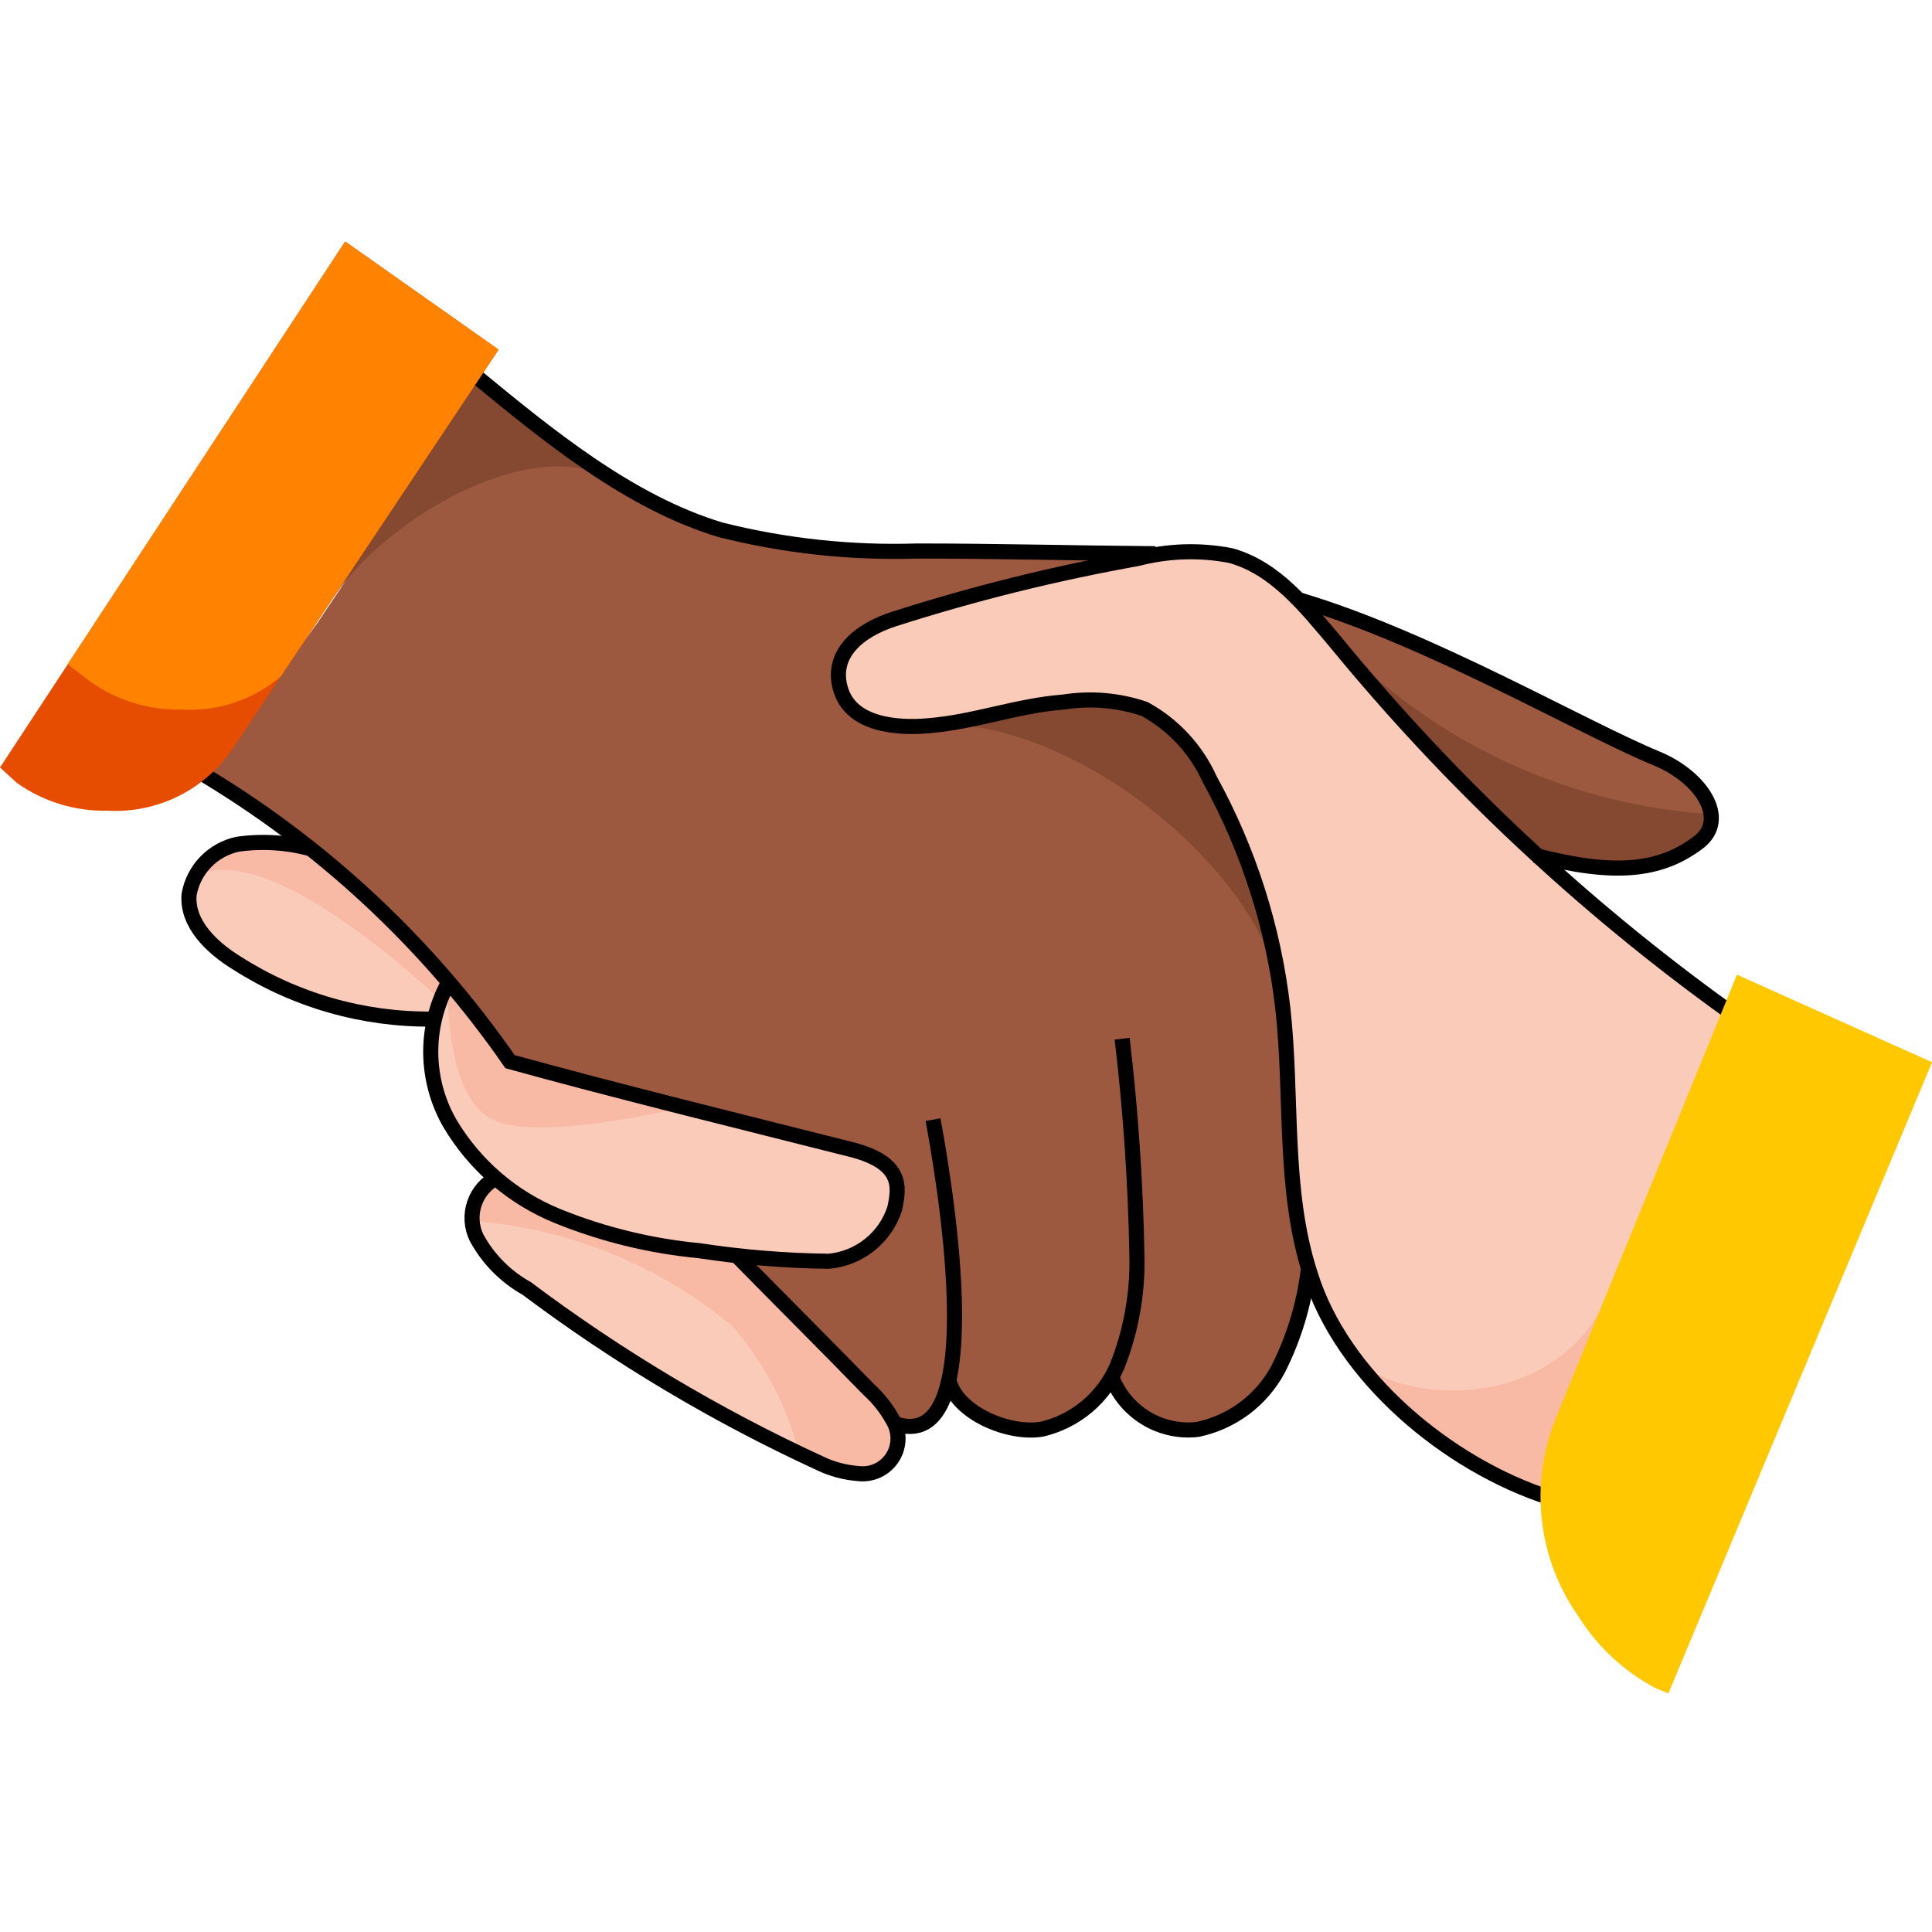 <svg width="64" height="64" viewBox="0 0 64 64" fill="none" xmlns="http://www.w3.org/2000/svg">
<path d="M50.977 28.377C53.498 28.997 54.978 28.847 56.288 27.886C57.289 27.156 56.379 25.746 54.878 25.125C52.407 24.125 47.436 21.304 43.174 20.014C42.541 19.254 41.705 18.688 40.764 18.383C39.949 18.212 39.108 18.212 38.293 18.383C35.662 18.383 33.031 18.323 30.4 18.293C28.211 18.363 26.023 18.127 23.898 17.593C20.897 16.683 18.337 14.592 15.896 12.592L10.544 20.594L6.793 25.756C10.093 27.692 13.012 30.214 15.406 33.198L16.406 34.198L16.886 35.199C16.413 34.532 15.912 33.865 15.386 33.198L14.825 32.628C14.444 33.339 14.249 34.135 14.26 34.941C14.27 35.748 14.486 36.539 14.886 37.239C15.72 38.623 16.985 39.695 18.487 40.29C19.984 40.895 21.561 41.279 23.168 41.431L23.648 41.501L29.57 47.052L29.64 46.992V47.152C30.64 47.532 31.241 46.802 31.481 45.592L31.421 45.712C31.681 46.812 33.421 47.532 34.512 47.342C34.998 47.233 35.456 47.02 35.853 46.718C36.25 46.416 36.577 46.032 36.812 45.592C37.022 46.162 37.416 46.646 37.933 46.965C38.45 47.285 39.059 47.421 39.663 47.352C40.228 47.235 40.759 46.994 41.221 46.649C41.682 46.303 42.062 45.86 42.334 45.352C42.839 44.385 43.177 43.34 43.334 42.261H43.424C44.053 43.997 45.068 45.566 46.394 46.851C47.72 48.135 49.322 49.101 51.077 49.673L57.219 33.548C55.04 31.946 52.956 30.219 50.977 28.377ZM44.255 21.284H44.205L50.337 27.856C48.167 25.801 46.136 23.606 44.255 21.284Z" fill="#9C5940"/>
<path d="M11.055 19.774C12.755 17.233 17.447 14.412 20.208 15.832L15.476 12.451L11.055 19.774Z" fill="#854931"/>
<path d="M30.707 24.005C35.449 23.655 41.821 28.816 42.441 33.008C42.146 31.058 41.608 29.152 40.84 27.336C39.84 25.335 39.55 24.185 37.909 23.465C36.269 22.744 33.488 23.465 33.488 23.465L30.707 24.005Z" fill="#854931"/>
<path d="M43.672 20.574C45.311 22.444 47.304 23.971 49.536 25.068C51.767 26.165 54.194 26.81 56.676 26.966L56.576 27.566L55.526 28.346L54.215 28.747L52.695 28.666L51.464 28.486L50.744 28.176L46.743 24.175L43.672 20.574Z" fill="#854931"/>
<path d="M29.567 47.052C29.36 46.678 29.093 46.34 28.777 46.052C27.286 44.521 25.896 43.141 24.395 41.611C25.391 41.729 26.393 41.793 27.396 41.801C27.893 41.757 28.366 41.568 28.756 41.256C29.146 40.945 29.435 40.525 29.587 40.05C29.737 39.34 29.857 38.55 28.186 38.109C24.555 37.109 20.464 36.109 16.843 35.188C15.034 32.529 12.824 30.167 10.291 28.186C9.171 27.306 11.201 28.657 9.981 27.946L9.411 28.026C8.899 27.921 8.372 27.921 7.86 28.026C7.462 28.106 7.096 28.301 6.808 28.588C6.52 28.874 6.322 29.239 6.24 29.637C6.16 30.637 7 31.397 7.83 31.907C9.759 33.138 12.004 33.781 14.292 33.758L14.852 33.358V32.588C14.471 33.298 14.276 34.094 14.287 34.901C14.297 35.708 14.513 36.498 14.912 37.199C15.306 37.898 15.825 38.518 16.443 39.03C16.097 39.215 15.838 39.527 15.718 39.901C15.599 40.274 15.629 40.679 15.803 41.03C16.186 41.736 16.762 42.319 17.463 42.711C20.487 44.98 23.742 46.922 27.176 48.503C27.575 48.695 28.006 48.81 28.447 48.843C28.666 48.871 28.889 48.836 29.09 48.742C29.29 48.648 29.46 48.499 29.58 48.313C29.699 48.127 29.763 47.91 29.764 47.689C29.766 47.467 29.704 47.25 29.587 47.062L29.567 47.052Z" fill="#FBCBB9"/>
<path d="M57.199 33.448C52.375 29.972 48.024 25.883 44.255 21.284C43.255 20.104 42.254 18.813 40.764 18.403C39.742 18.207 38.69 18.241 37.683 18.503C34.954 18.99 32.26 19.659 29.62 20.504C28.46 20.874 27.489 21.664 27.85 22.845C28.21 24.025 29.73 24.125 30.71 24.045C32.281 23.925 33.661 23.375 35.242 23.255C36.138 23.114 37.054 23.193 37.913 23.485C38.867 24.006 39.626 24.824 40.074 25.816C41.364 28.159 42.186 30.731 42.494 33.388C42.824 36.329 42.494 39.39 43.404 42.201C44.033 43.937 45.048 45.506 46.374 46.791C47.7 48.075 49.302 49.04 51.057 49.613" fill="#FBCBB9"/>
<path d="M44.824 44.971C46.645 46.712 51.726 46.612 53.237 42.901L51.426 47.382L51.056 49.573L49.406 48.883L45.864 46.232L44.824 44.971Z" fill="#F8BAA4"/>
<path d="M14.504 33.038C11.854 30.637 8.332 28.036 6.422 29.037C6.711 28.671 7.079 28.376 7.498 28.174C7.917 27.971 8.377 27.866 8.843 27.866C9.549 27.9 10.235 28.106 10.843 28.466L14.764 32.408L14.504 33.038Z" fill="#F8BAA4"/>
<path d="M14.834 32.718C14.834 32.718 14.723 36.409 16.384 37.119C18.044 37.829 22.686 36.659 22.686 36.659L16.804 35.148L14.834 32.718Z" fill="#F8BAA4"/>
<path d="M15.656 40.45C18.812 40.684 21.816 41.898 24.249 43.921C25.332 45.153 26.101 46.629 26.49 48.223L28.4 48.833L29.32 48.533L29.701 47.532L28.94 46.282L26.47 43.761L24.099 41.601L19.747 40.94L17.407 39.8L16.246 39.1L15.746 39.72L15.656 40.45Z" fill="#F8BAA4"/>
<path d="M57.199 33.448C52.375 29.972 48.024 25.883 44.255 21.284C43.255 20.104 42.254 18.813 40.764 18.403C39.742 18.207 38.69 18.241 37.683 18.503C34.954 18.99 32.26 19.659 29.62 20.504C28.46 20.874 27.489 21.664 27.85 22.845C28.21 24.025 29.73 24.125 30.71 24.045C32.281 23.925 33.661 23.375 35.242 23.255C36.138 23.114 37.054 23.193 37.913 23.485C38.867 24.006 39.626 24.824 40.074 25.816C41.364 28.159 42.186 30.731 42.494 33.388C42.824 36.329 42.494 39.39 43.404 42.201C44.455 45.602 47.956 48.523 51.337 49.613" stroke="black" stroke-width="0.5" stroke-miterlimit="10"/>
<path d="M6.492 25.506C10.619 27.935 14.168 31.232 16.895 35.169C20.517 36.169 24.608 37.169 28.239 38.089C29.91 38.53 29.79 39.32 29.639 40.03C29.488 40.505 29.198 40.925 28.809 41.236C28.419 41.548 27.946 41.737 27.449 41.781C26.015 41.764 24.585 41.647 23.167 41.431C21.56 41.279 19.983 40.895 18.486 40.29C16.982 39.682 15.72 38.596 14.895 37.199C14.495 36.498 14.28 35.708 14.269 34.901C14.259 34.095 14.453 33.298 14.835 32.588" stroke="black" stroke-width="0.5" stroke-miterlimit="10"/>
<path d="M16.477 39C16.121 39.174 15.848 39.483 15.719 39.858C15.589 40.232 15.614 40.643 15.786 41C16.17 41.706 16.746 42.289 17.447 42.681C20.47 44.95 23.726 46.892 27.16 48.473C27.558 48.665 27.989 48.78 28.43 48.813C28.65 48.841 28.873 48.806 29.074 48.712C29.274 48.618 29.444 48.469 29.563 48.283C29.683 48.096 29.747 47.88 29.748 47.659C29.75 47.437 29.688 47.22 29.571 47.032C29.364 46.657 29.097 46.319 28.78 46.032C27.29 44.501 25.9 43.121 24.399 41.59" stroke="black" stroke-width="0.5" stroke-miterlimit="10"/>
<path d="M14.316 33.758C12.028 33.781 9.783 33.138 7.854 31.907C7.023 31.397 6.183 30.607 6.263 29.637C6.334 29.229 6.525 28.852 6.812 28.555C7.099 28.257 7.469 28.052 7.874 27.966C8.693 27.85 9.527 27.905 10.324 28.126" stroke="black" stroke-width="0.5" stroke-miterlimit="10"/>
<path d="M15.715 12.421C18.146 14.422 20.846 16.643 23.877 17.553C26.002 18.087 28.19 18.323 30.379 18.253C33.01 18.253 35.641 18.323 38.272 18.343" stroke="black" stroke-width="0.5" stroke-miterlimit="10"/>
<path d="M43.043 19.874C47.334 21.144 52.386 24.095 54.877 25.125C56.377 25.746 57.247 27.126 56.287 27.886C54.987 28.887 53.446 29.007 50.855 28.336" stroke="black" stroke-width="0.5" stroke-miterlimit="10"/>
<path d="M29.617 47.152C32.968 48.353 31.158 38.46 30.908 37.089" stroke="black" stroke-width="0.5" stroke-miterlimit="10"/>
<path d="M31.43 45.712C31.69 46.812 33.43 47.532 34.521 47.342C35.071 47.211 35.583 46.953 36.016 46.588C36.448 46.223 36.789 45.762 37.011 45.242C37.467 44.09 37.688 42.859 37.662 41.62C37.62 39.21 37.457 36.802 37.172 34.408" stroke="black" stroke-width="0.5" stroke-miterlimit="10"/>
<path d="M36.82 45.592C37.029 46.162 37.424 46.646 37.941 46.965C38.458 47.285 39.068 47.421 39.671 47.352C40.236 47.234 40.767 46.994 41.229 46.649C41.69 46.303 42.07 45.86 42.342 45.352C42.865 44.315 43.204 43.194 43.342 42.041" stroke="black" stroke-width="0.5" stroke-miterlimit="10"/>
<path d="M57.539 32.288L51.537 46.982C51.101 48.057 50.943 49.225 51.078 50.377C51.212 51.529 51.635 52.629 52.307 53.574C52.934 54.567 53.81 55.378 54.848 55.925L55.268 56.095L64.001 35.188L57.539 32.288Z" fill="#FFC800"/>
<path d="M11.434 8L16.515 11.581L7.712 24.795C7.258 25.469 6.637 26.013 5.909 26.374C5.181 26.735 4.372 26.901 3.561 26.856C2.488 26.879 1.436 26.556 0.56 25.936L0 25.425L11.434 8Z" fill="#E64D00"/>
<path d="M9.294 22.415L16.517 11.581L11.435 8L2.242 22.004L3.002 22.585C3.878 23.205 4.93 23.528 6.003 23.505C7.2 23.578 8.378 23.188 9.294 22.415Z" fill="#FF8200"/>
</svg>
